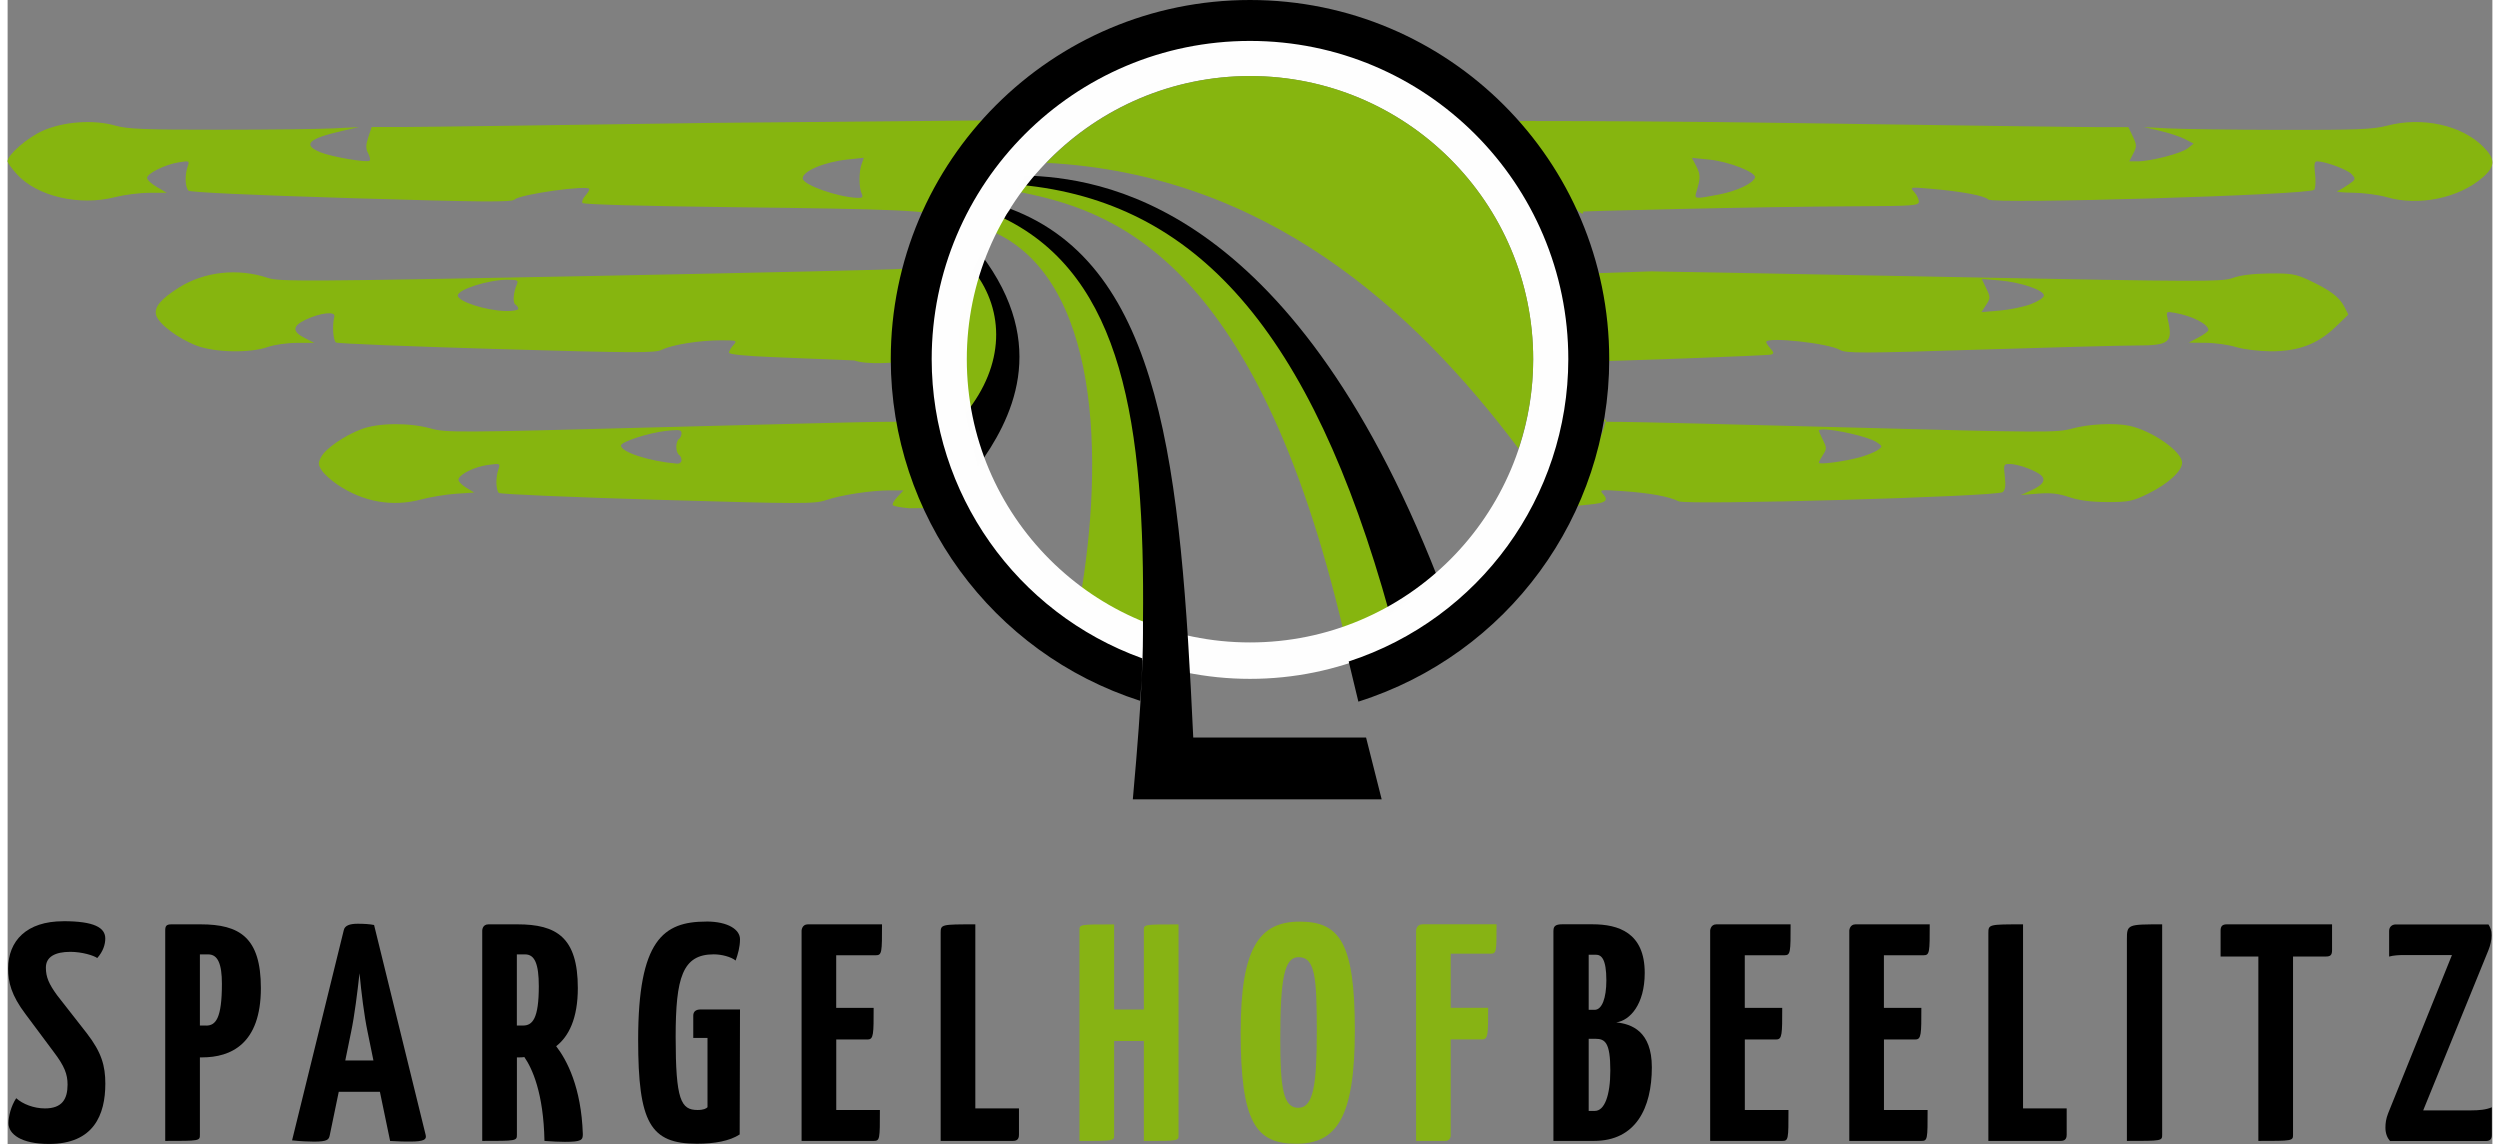 <?xml version="1.0" encoding="UTF-8"?>
<svg xmlns="http://www.w3.org/2000/svg" id="svg1" viewBox="0 0 457.2 210.51" width="118" height="54"><rect x="0" y="0" width="457.2" height="210.51" fill="#808080" stroke="none"/><g id="layer1"><g id="g1467"><g id="g1226-7"><path id="path1170-0" d="M202.23,5.02c-.69.3-1.38.6-2.07.93.68-.32,1.37-.63,2.07-.93Z" style="fill:#151415;"/><path id="path1168-9" d="M196.32,7.92c-.45.25-.9.51-1.34.77.44-.26.89-.52,1.34-.77Z" style="fill:#151415;"/><path id="path1148-3" d="M293.98,75.06c-.06.4-.12.79-.18,1.19.06-.27.12-.67.18-1.19Z" style="fill:#fff;"/><path id="path1138-7" d="M285.21,99.84c-.19.32-.39.64-.58.95.2-.31.39-.63.58-.95Z" style="fill:#fff;"/><path id="path1136-0" d="M173.19,102.34c.82,1.22,1.67,2.41,2.55,3.56-.89-1.16-1.74-2.35-2.55-3.56Z" style="fill:#151415;"/><path id="path1134-4" d="M177.44,108.04c.88,1.07,1.79,2.1,2.73,3.11-.94-1.01-1.85-2.04-2.73-3.11Z" style="fill:#151415;"/><g id="g1202-3"><path id="path1166-3" d="M281.19,22.25c-2.79,0-4.4.02-4.46.04,2.26,3.91,13.45,19.56,13.19,16.66-3.16-.04,32.03-.93,50.73-1,9.96-.04,11.02-.12,11.02-.85,0-.45-.38-1.24-.85-1.76-.84-.94-.8-.94,3.03-.61,5.75.5,9.89,1.27,10.59,1.98.9.9,59.34-.85,59.98-1.79.24-.35.3-1.67.15-2.93-.21-1.75-.12-2.3.38-2.3,1.52,0,5.58,1.51,6.35,2.36.8.88.77.96-.53,1.87-.75.52-1.69,1.08-2.09,1.23-.4.15.87.29,2.83.31,1.96.02,4.77.39,6.25.82,5.89,1.71,13.33.17,17.7-3.67,2.31-2.02,2.31-3.35.02-5.64-3.95-3.95-11.18-5.53-17.62-3.85-2.66.69-5.63.81-19.61.78-9.06-.02-18.43-.15-20.83-.28l-4.36-.24,2.97.69c1.63.38,3.69,1.06,4.58,1.52l1.61.83-1.07.87c-1.15.93-6.82,2.4-9.28,2.4h-1.49l.74-1.43c.67-1.3.66-1.59-.08-3.15l-.82-1.72h-5.84c-3.21,0-28.11-.33-55.32-.74-20.41-.31-39.51-.39-47.88-.37ZM309.91,29.04l3.22.33c3.64.37,8.7,2.37,8.39,3.31-.36,1.07-3.34,2.48-6.62,3.11h0c-4.45.86-4.57.85-4.18-.44.79-2.55.79-3.23.01-4.73l-.82-1.59Z" style="fill:#86b50f;"/><path id="path1164-5" d="M180.02,21.18l1.6.8s-.09.11-.13.16h1.05s-2.51-.96-2.51-.96ZM181.49,22.14l-52.47.48c-27.67.41-52.95.75-56.17.75h-5.86l-.62,1.87c-.48,1.46-.49,2.1-.04,2.95.32.59.45,1.21.29,1.37-.43.43-7.06-.7-9.12-1.56-3.3-1.38-2.15-2.49,4-3.9l3.15-.72-4.6.24c-2.53.13-12.01.25-21.07.25-13.61.01-16.93-.12-19.13-.75-4.03-1.16-9.62-.76-13.45.97-2.8,1.26-6.41,4.41-6.41,5.59,0,.26.76,1.32,1.69,2.35,3.71,4.1,11.51,5.93,18.1,4.24,1.68-.43,4.51-.79,6.29-.79h3.23s-1.82-1.06-1.82-1.06c-1-.58-1.82-1.33-1.82-1.67,0-.84,3.32-2.48,5.82-2.88,1.99-.32,2.03-.3,1.63.83-.53,1.54-.45,3.76.17,4.38.3.3,11.79.83,29.94,1.38,24.29.73,29.56.77,30.08.25.97-.97,13.74-2.75,13.74-1.91,0,.21-.35.77-.77,1.24-.43.47-.65,1.06-.49,1.31.17.27,11.48.58,27.54.77,29.98.34,36.9.63,37.21,1.65.54-1.57,8.16-14.37,10.96-17.6h0ZM170.53,39.74c-.04.13-.05.2,0,.17.02-.06.02-.12,0-.17ZM157.54,29.04l-.41,1.16c-.51,1.45-.51,4.28.01,5.4.31.68.17.84-.75.81-3.69-.13-10.1-2.41-10.1-3.59,0-1.35,4.01-3.03,8.33-3.48l2.92-.31Z" style="fill:#86b50f;"/><path id="path1158-5" d="M164.43,49.47c-.12.12-25.88.71-57.25,1.32-51.4,1-57.26,1.04-59.22.37-5.55-1.88-11.8-1.2-16.5,1.79-3.31,2.11-4.51,3.55-4.14,5.01.4,1.59,4.04,4.35,7.49,5.65,3.35,1.27,9.83,1.39,13.09.23,1.17-.41,3.56-.75,5.33-.75h3.21s-1.69-.85-1.69-.85c-2.43-1.22-2.4-2.23.09-3.42,2.7-1.28,5.55-1.59,5.28-.57-.42,1.55-.24,4.43.31,4.77.32.2,13.62.73,29.56,1.2,25.53.74,29.15.76,30.41.13,1.85-.92,6.9-1.73,10.83-1.73,2.97,0,3.07.03,2.3.88-.44.49-.8,1.11-.8,1.39,0,.31,3.03.62,8.11.82,4.46.17,11.19.45,14.95.61,2.15.81,7.55.51,9.79.03-.77-4.07,3.78-15.26,1.25-16.6l-2.4-.27ZM91.96,51.47c1.83,0,2.06.11,1.75.84-.67,1.57-.81,3.4-.27,3.73.29.18.53.53.53.78s-1.04.44-2.3.41c-3.64-.07-8.84-1.75-8.84-2.86s5.63-2.89,9.13-2.9Z" style="fill:#86b50f;"/><path id="path1156-9" d="M302.74,49.92l-11.31.38c-9.11,11.8-.28,7.13-.55,16.2,3.71,0,33.08-1.07,33.61-1.26.55-.19.53-.39-.12-1.11-.44-.48-.79-1.02-.79-1.2,0-1.02,11.45.21,13.58,1.46,1.08.63,4.04.63,25.43-.05,13.31-.42,26.41-.77,29.11-.77,6.08,0,6.75-.54,5.79-4.72-.36-1.56-.35-1.57,1.25-1.29,3.21.56,6.21,2.08,6.21,3.17,0,.22-.82.83-1.82,1.36l-1.82.96,3.15.03c1.73.01,4.24.37,5.57.78s4.17.76,6.3.78c5.12.03,8.7-1.31,11.97-4.45l2.4-2.31-.76-1.47c-.9-1.75-2.64-3.05-6.44-4.83-2.47-1.16-3.36-1.31-7.41-1.26-2.93.03-5.35.33-6.67.83-1.9.71-5.91.7-49.65-.14-26.17-.51-51.84-.99-57.03-1.07ZM363.24,51.32l3.3.28c3.88.33,8.14,1.78,8.14,2.77,0,.39-1.06,1.09-2.42,1.6-1.33.5-3.92,1.03-5.75,1.18l-3.33.28.86-1.32c.82-1.25.82-1.41.03-3.05l-.83-1.74Z" style="fill:#86b50f;"/><path id="path1146-8" d="M165.47,77.17c3.13.44-2.58.46-4.96.45-1.83,0-20.51.46-41.52,1.02-35.98.96-38.37.98-41.1.21-3.98-1.12-9.69-1.06-12.8.12-3.17,1.21-6.57,3.55-7.41,5.13-.58,1.08-.56,1.4.12,2.45.43.66,1.72,1.83,2.86,2.6,4.74,3.21,10.09,4.17,15.39,2.76,1.73-.46,4.65-.94,6.48-1.06l3.33-.22-1.55-.94c-.85-.52-1.46-1.2-1.35-1.53.33-.99,2.99-2.27,5.42-2.61,2.28-.31,2.31-.3,1.91.85-.51,1.48-.46,3.76.1,4.3.24.23,13.37.79,29.18,1.26,26.44.78,28.93.78,31,.07,2.74-.95,8.32-1.8,11.75-1.8h2.53l-1.14,1.21c-.62.66-.99,1.36-.81,1.53s1.53.43,2.99.55l3.59-.05c.13-7.33-2.89-11.37-4.03-16.3h0ZM123.08,79.13c.75,0,.92.18.92.59s-.22.9-.48,1.06c-.27.16-.48.82-.48,1.45s.22,1.29.48,1.45c.27.16.48.61.48,1s-.38.67-.85.63c-5.12-.44-10.29-2.12-10.29-3.34,0-.67,5.05-2.32,8.17-2.67.95-.11,1.6-.16,2.05-.16h0Z" style="fill:#86b50f;"/><path id="path1144-1" d="M291.73,77.22c.06.21,1.06.31,2.31.35.03-.12.06-.23.09-.35h-2.4ZM294.04,77.57c-1.54,6.17-5.37,8.8-6.53,15.61,4.56-.51,7.73-.36,6.15-2.16-.84-.95-.8-.95,3.61-.65,4.89.34,8.5,1,10.2,1.87,1.48.76,58.63-.87,59.63-1.69.47-.39.58-1.22.39-2.86-.26-2.18-.21-2.32.84-2.32,1.36,0,4.03.88,5.47,1.81,1.43.92.93,1.98-1.44,3.04l-1.92.86,3.14-.25c2.32-.19,3.83-.02,5.75.64,1.76.6,4.03.9,6.98.91,3.97.01,4.66-.13,7.58-1.56,3.62-1.78,6.22-4.16,6.22-5.68,0-2.04-5.47-5.87-9.69-6.79-2.67-.58-7.55-.34-10.64.53-2.65.74-5.39.73-41.02-.23-21-.56-39.69-1.02-41.52-1.02-1.02,0-2.18,0-3.19-.04h0ZM334.08,79.01c2.21,0,8.25,1.32,9.8,2.34,1.14.75,1.15.79.24,1.45-.51.37-2.02.98-3.35,1.35-2.82.77-7.51,1.39-7.51.99,0-.15.35-.81.77-1.45.7-1.08.7-1.31,0-2.72-.42-.85-.77-1.62-.77-1.71,0-.16.31-.24.82-.24Z" style="fill:#86b50f;"/></g><g id="g1180-5"><path id="path912-8" d="M176.23,76.08l2.27,9.79c6.16-8.51,13.39-22.23.55-39.13l-1.43,2.98c4.41,7.4,4.7,17.38-1.38,26.36h0Z"/><path id="path895-5" d="M209.35,115.35l-12.05-4.93c4.52-25.84,3.73-59.28-16.23-67.89l1.2-2.84c23.8,8.84,30.2,39.04,27.08,75.67Z" style="fill:#86b50f;"/><path id="path912-9-7" d="M176.24,76.1l-1.19-8c.63-4.91-1.22-3.72,1.19-12.53l1.68-5.55c5.47,7.2,5.65,17.04-1.68,26.07Z" style="fill:#86b50f;"/><path id="path929-4" d="M245.93,116.63l8.38-3.77c-12.58-52.45-34.28-75.85-68.18-79l-.57,1.34c16.85,3.3,43.92,10.99,60.37,81.43Z" style="fill:#86b50f;"/><path id="path929-9-5" d="M263.15,106.32l-8.86,6.6c-14.5-52.37-35.75-75.83-67.88-78.9l.78-1.73c13.48.48,48.69,4.41,75.96,74.04Z"/><path id="path5138-9-3" d="M228.6,7.29c-32.48,0-58.81,26.33-58.81,58.81h0c0,32.48,26.33,58.81,58.81,58.81h0c32.48,0,58.81-26.33,58.81-58.81,0-32.48-26.33-58.81-58.81-58.81ZM228.6,13.99c28.78,0,52.11,23.33,52.11,52.11h0c0,28.78-23.33,52.11-52.11,52.11h0c-28.78,0-52.11-23.33-52.11-52.11h0c0-28.78,23.33-52.11,52.11-52.11h0Z" style="fill:rgba(255,255,255,.99);"/><path id="path889-3" d="M228.6,13.99c-14.14.02-27.66,5.79-37.47,15.97,40.32,2.1,67.52,26.82,86.88,52.58,1.78-5.3,2.69-10.85,2.7-16.43,0-28.78-23.33-52.12-52.11-52.12h0Z" style="fill:#86b50f;"/><path id="path5138-1" d="M228.6,0c-36.51,0-66.1,29.59-66.1,66.1.04,28.69,18.57,54.08,45.88,62.85.06-.97.24-2.99.29-3.84.09-1.79.05-2.6.09-3.98-23.21-8.36-38.7-30.36-38.73-55.03,0-32.35,26.22-58.57,58.57-58.57,32.35,0,58.57,26.22,58.57,58.57-.03,25.32-16.33,47.75-40.41,55.61l1.78,7.39c27.47-8.69,46.15-34.18,46.16-63C294.7,29.59,265.11,0,228.6,0h0ZM208.91,114.32c0,5.91,0,11.93-1.87,32.76h45.79s-2.87-11.37-2.87-11.37h-31.8c-2.31-49.38-5.65-86.72-33.62-97.27-.57.79-.69.89-1.14,1.77,21.81,10.72,25.88,37.92,25.51,74.11h0Z"/></g></g><g id="text5126-2"><path id="path1391" d="M10.23,169.51c-6.72,0-10.13,3.59-10.13,8.71,0,2.51.57,4.9,3.19,8.37l5.18,6.95c1.99,2.62,2.56,4.1,2.56,6.03,0,2.68-1.02,4.38-4.16,4.38-2.05,0-4.1-.8-5.29-1.88-.97,1.48-1.42,3.36-1.42,4.61,0,1.99,2.33,3.81,7.46,3.81,8.26,0,10.36-5.41,10.36-11.1,0-3.25-.68-5.75-3.42-9.28l-5.47-7c-1.48-2.05-2.05-3.3-2.05-5.07,0-1.99,1.71-2.9,4.5-2.9,2.16,0,4.33.68,4.95,1.14,1.08-1.2,1.48-2.51,1.48-3.59,0-1.99-1.99-3.19-7.74-3.19h0Z"/><path id="path1393" d="M35.49,170.08h-5.35c-.97,0-1.14.34-1.14,1.14v38.71c6.32,0,6.38,0,6.38-1.14v-14.23h.4c5.29,0,10.82-2.45,10.82-12.75,0-9.34-3.93-11.73-11.1-11.73ZM36.52,188.7h-1.14v-13.09h1.54c1.76,0,2.51,1.76,2.51,5.41,0,6.38-1.14,7.69-2.9,7.69h0Z"/><path id="path1395" d="M76.94,208.91l-9.51-38.71c-.8-.17-1.94-.23-3.02-.23-1.48,0-2.39.34-2.56,1.2l-9.51,38.66c1.48.17,3.19.23,4.04.23,2.56,0,2.73-.4,2.9-1.2l1.65-7.97h7.57l1.88,9.05c1.65.11,2.85.11,3.7.11,2.56,0,3.02-.4,2.85-1.14h0ZM62.13,195.13l1.08-5.29c.63-3.02,1.14-7.17,1.54-10.76.34,3.59.85,7.74,1.48,10.76l1.08,5.29h-5.18Z"/><path id="path1397" d="M100.93,192.51c2.33-1.82,3.99-5.12,3.99-10.7,0-9.34-3.93-11.73-11.1-11.73h-5.35c-1.14,0-1.14,1.14-1.14,1.14v38.71c6.26,0,6.38,0,6.38-1.14v-14.23h.4c.34,0,.68,0,.97-.06,1.42,2.05,3.53,6.55,3.7,15.43,1.42.11,2.73.17,3.76.17,3.07,0,3.3-.34,3.3-1.42-.28-8.65-2.96-13.66-4.9-16.17h0ZM95.23,175.61c1.76,0,2.51,1.76,2.51,5.86,0,5.92-1.14,7.23-2.9,7.23h-1.14v-13.09h1.54Z"/><path id="path1399" d="M128.55,169.57c-7.91,0-12.53,3.42-12.53,21.75,0,15.26,2.22,19.13,10.82,19.13,3.25,0,6.03-.51,7.86-1.71l.06-23h-7.23c-.91,0-1.37.4-1.37,1.14v4.1h2.62v12.75c-.23.23-.68.51-1.82.51-3.07,0-4.04-1.82-4.04-13.44,0-10.93,1.25-15.2,7-15.2,1.48,0,3.19.46,4.04,1.14.4-1.14.8-2.45.8-3.93,0-1.71-2.11-3.25-6.21-3.25h0Z"/><path id="path1401" d="M152.46,191.26h5.81c1.08,0,1.08-1.02,1.08-5.81h-6.89v-9.68h7.29c1.14,0,1.14-.57,1.14-5.69h-13.66c-1.08,0-1.14,1.14-1.14,1.14v38.71h13.27c1.14,0,1.14-.34,1.14-5.69h-8.03v-12.98Z"/><path id="path1403" d="M178.06,203.96v-33.88c-6.26,0-6.38,0-6.38,1.59v38.26h13.27c.68,0,1.14-.23,1.14-1.14v-4.84h-8.03Z"/><path id="path1405" d="M215.45,208.8v-38.71c-6.49,0-6.38,0-6.38,1.14v14.52h-5.47v-15.66c-6.49,0-6.38,0-6.38,1.14v38.71c6.49,0,6.38,0,6.38-1.14v-17.25h5.47v18.39c6.49,0,6.38,0,6.38-1.14Z" style="fill:#87b314;"/><path id="path1407" d="M226.88,189.78c0,16.85,2.79,20.67,10.25,20.67s10.76-4.9,10.76-20.89-2.73-19.98-10.13-19.98-10.87,4.73-10.87,20.21ZM234.17,191.21c0-11.16.74-15.09,3.36-15.09,3.07,0,3.36,3.76,3.36,13.66s-.63,14.06-3.42,14.06-3.3-3.76-3.3-12.64Z" style="fill:#87b314;"/><path id="path1409" d="M260.3,170.08c-1.08,0-1.14,1.14-1.14,1.14v38.71h5.35c1.14,0,1.02-1.14,1.02-1.14v-17.54h5.81c1.08,0,1.08-1.02,1.08-5.81h-6.89v-9.96h7.29c1.14,0,1.14-.28,1.14-5.41h-13.66Z" style="fill:#87b314;"/><path id="path1411" d="M284.43,171.22v38.71h7.46c7.69,0,10.65-6.03,10.65-13.55,0-6.66-3.76-7.97-6.55-8.26,2.51-.34,5.24-3.3,5.24-9.11,0-7.4-4.84-8.94-9.62-8.94h-5.58c-1.25,0-1.59.4-1.59,1.14ZM290.92,185.8v-10.13h1.31c1.02,0,1.94.74,1.94,4.73,0,3.25-.8,5.41-2.16,5.41h-1.08ZM290.92,204.41v-13.27h1.25c1.76,0,2.73.68,2.73,5.81,0,4.67-1.08,7.46-2.85,7.46h-1.14Z"/><path id="path1413" d="M319.64,191.26h5.81c1.08,0,1.08-1.02,1.08-5.81h-6.89v-9.68h7.29c1.14,0,1.14-.57,1.14-5.69h-13.66c-1.08,0-1.14,1.14-1.14,1.14v38.71h13.27c1.14,0,1.14-.34,1.14-5.69h-8.03v-12.98Z"/><path id="path1415" d="M345.24,191.26h5.81c1.08,0,1.08-1.02,1.08-5.81h-6.89v-9.68h7.29c1.14,0,1.14-.57,1.14-5.69h-13.66c-1.08,0-1.14,1.14-1.14,1.14v38.71h13.27c1.14,0,1.14-.34,1.14-5.69h-8.03v-12.98Z"/><path id="path1417" d="M370.84,203.96v-33.88c-6.26,0-6.38,0-6.38,1.59v38.26h13.27c.68,0,1.14-.23,1.14-1.14v-4.84h-8.03Z"/><path id="path1419" d="M389.95,172.87v37.06c6.43,0,6.49,0,6.49-1.14v-38.71c-6.38,0-6.49,0-6.49,2.79h0Z"/><path id="path1421" d="M408.33,170.08c-.8,0-1.14.34-1.14,1.14v4.78h6.95v33.93c6.26,0,6.38,0,6.38-1.14v-32.79h6.04c.8,0,1.14-.23,1.14-1.14v-4.78h-19.36Z"/><path id="path1423" d="M438.2,171.28v4.73c.8-.23,1.88-.28,2.68-.28h8.88l-11.73,29.09c-.4,1.02-.51,1.82-.51,2.68,0,1.14.4,1.94.85,2.45h17.59c.91,0,1.14-.46,1.14-1.14v-5.07c-1.08.46-2.39.57-3.81.57h-8.82l12.01-29.49c.34-.85.57-1.82.57-2.73,0-.97-.23-1.42-.57-1.99h-17.08c-.68,0-1.2.46-1.2,1.2h0Z"/></g></g></g></svg>
